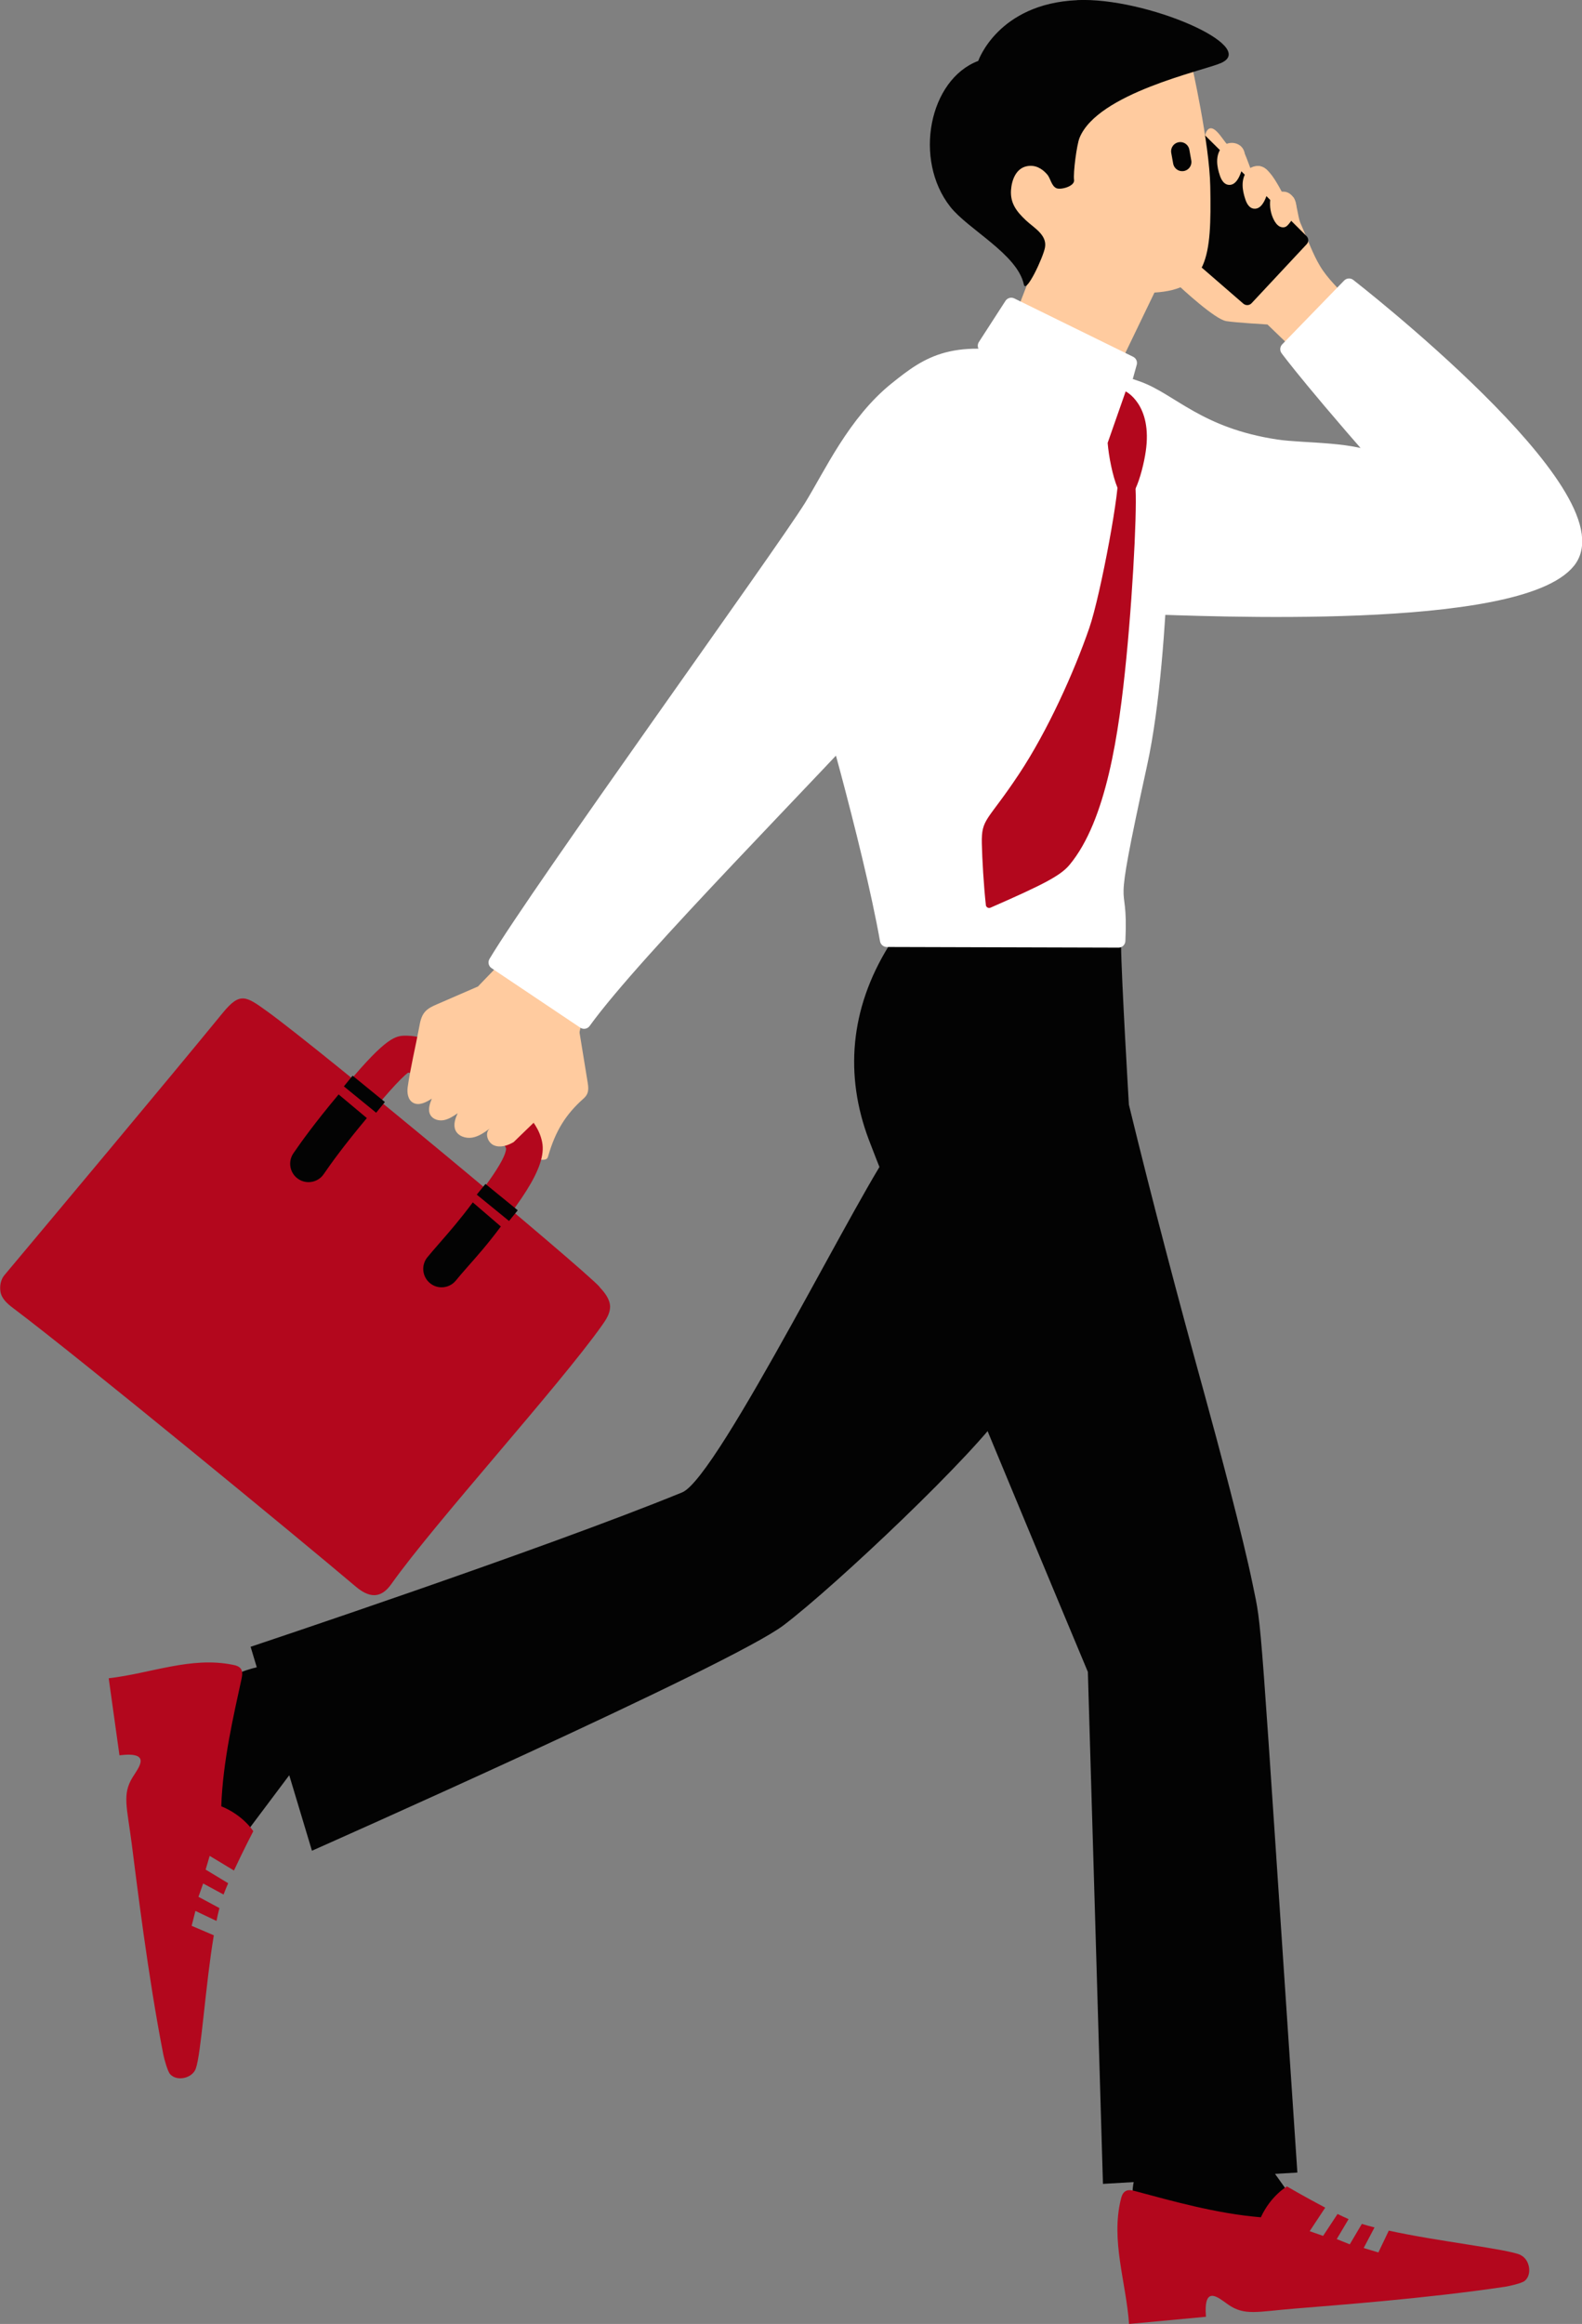 <?xml version="1.0" encoding="UTF-8"?><svg id="_レイヤー_2" xmlns="http://www.w3.org/2000/svg" viewBox="0 0 172.02 252.52"><rect x="0" y="0" width="172.02" height="252.52" fill="#808080" stroke="none"/><defs><style>.cls-1{fill:#b3071d;}.cls-1,.cls-2,.cls-3{stroke-width:0px;}.cls-2{fill:#030303;}.cls-3{fill:#ffcb9f;}.cls-4{fill:#fff;stroke:#fff;stroke-width:1.5px;}.cls-4,.cls-5{stroke-linecap:round;stroke-linejoin:round;}.cls-5{fill:none;stroke:#030303;stroke-width:2px;}</style></defs><g id="_イラスト"><path class="cls-3" d="m133.59,15.82c-.42-.29-.96-1.4-1.6-1.78-1.02-.61-1.35,1.69-.56,2.52s2.16-.75,2.16-.75Z"/><path class="cls-3" d="m134.88,15.86c.53.55,1.24,3.13,1.63,3.71.38.57-.45.69-.45.69l-2.06-2.03.88-2.37Z"/><path class="cls-3" d="m133.31,34.89c1.07.17,4.51.37,4.51.37l3.27,3.15s5.53-5.81,5.53-5.81c-1.06-1.26-2.24-2.28-3.09-3.7-.79-1.31-1.31-2.83-2.15-4.72-.23-.53-.41-2.3-.72-2.71-.29-.38-.73.37-1.07-.24-.63-1.17-1.33-2.5-2.11-2.98-1.7-1.07-2.55,2.35-4.35,1.51-2.03-.95-4.86,6.18-5,7.4-.11.91-1.07,1.22-1.15,2.08-.05.53.34.99.72,1.36.94.9,4.43,4.09,5.6,4.28Z"/><path class="cls-2" d="m131.02,14.7c2.59,2.56,9.25,9.14,11.05,10.96.24.24.25.63.01.88l-5.99,6.41c-.23.25-.63.27-.89.05l-5.68-4.92.41-12.95c.02-.56.69-.83,1.08-.44Z"/><path class="cls-3" d="m139.65,20.83c.73.06,1.27.81,1.3,1.54s-.35,1.43-.83,1.99c-.09.11-.2.22-.32.28-.24.12-.54.06-.76-.09s-.37-.38-.5-.61c-.37-.69-.51-1.5-.41-2.28.09-.69.89-.88,1.51-.83Z"/><path class="cls-3" d="m137.99,20.43c-.23.73-.63,2.4-1.69,2.24-.46-.07-.73-.54-.88-.99-.34-1-.52-2.15.16-3.08.57-.77,1.89-.77,2.39.15.26.47.19,1.08.01,1.68Z"/><path class="cls-3" d="m135.21,17.9c-.23.72-.63,2.36-1.68,2.18-.46-.08-.73-.55-.88-.99-.34-.99-.52-2.13.16-3.03.57-.75,1.89-.73,2.39.18.25.47.19,1.07.01,1.65Z"/><path class="cls-2" d="m29.36,180.85c.61.54.89,1.35,1.14,2.13.72,2.27,1.34,4.58,1.87,6.9.1.42.19.85.11,1.27-.09.49-.4.91-.7,1.31-2.08,2.77-4.16,5.54-6.24,8.31-1.2-.85-2.3-1.83-3.27-2.93-.42-.47-.82-.97-1.04-1.56-.29-.75-.29-1.57-.27-2.37.04-2.21.13-4.44.76-6.56.5-1.7,1.37-3.33,2.69-4.54s3.18-1.6,4.96-1.96Z"/><path class="cls-2" d="m123.18,239c.04.38.08.78.29,1.1.28.45.81.67,1.3.85,2.07.74,4.25,1.2,6.44,1.35,1.65.11,3.3.06,4.95,0,.41-.01.83-.03,1.2-.22.38-.19.65-.55.9-.89.54-.72,1.07-1.45,1.61-2.17.12-.17.25-.35.25-.56,0-.19-.12-.35-.23-.5-.89-1.25-1.78-2.49-2.67-3.74-.18-.25-.38-.52-.67-.62-.24-.08-.5-.04-.75,0-2.26.32-4.57.07-6.86.15-1.7.06-2.32-.19-3.83.63-1.64.89-2.1,3-1.93,4.62Z"/><path class="cls-3" d="m58.9,117.23c-1.22,1.62-5.08,8.67.1,8.79.17,0,.36-.01.48-.14.08-.08.11-.2.14-.3.77-2.66,1.88-4.48,3.82-6.2.49-.43.61-.86.47-1.7l-.98-6.01"/><path class="cls-1" d="m48.02,139.88c-.44,0-.88-.14-1.25-.44-.86-.69-1-1.95-.31-2.81.32-.4.82-.99,1.42-1.69,4.72-5.53,7.12-8.93,7.15-10.13-.07-.32-.5-.83-.94-1.32-2.04-2.22-4.37-4.16-6.92-5.75-.87-.54-1.87-1.1-2.79-1.19-1.75,1.3-7.57,8.65-9.69,11.73-.62.91-1.87,1.14-2.78.52-.91-.62-1.14-1.87-.52-2.78.84-1.23,3.25-4.45,5.57-7.28,4.66-5.69,5.87-6.17,6.96-6.2,2.06-.06,3.87.88,5.36,1.8,2.86,1.79,5.47,3.95,7.75,6.44.84.92,1.65,1.95,1.92,3.32.55,2.74-2.4,6.83-8.04,13.43-.57.66-1.04,1.21-1.34,1.59-.4.49-.98.75-1.56.75Z"/><path class="cls-1" d="m65.18,139.84c.57.61,1.14,1.31,1.16,2.14,0,.75-.44,1.41-.87,2.02-4.76,6.71-18.17,21.43-22.93,28.14-1.16,1.63-2.43,1.47-3.88.24-5.91-5.01-29.94-24.76-37.19-30.21-.63-.47-1.3-1.04-1.42-1.82-.1-.61.03-1.31.42-1.78,5.45-6.5,17.57-20.96,23.75-28.51,1.88-2.3,2.53-1.82,4.81-.18,5.81,4.18,33.9,27.54,36.17,29.95Z"/><path class="cls-2" d="m54.46,133.27c-1.5,2.01-2.6,3.23-3.64,4.41-.5.57-.92,1.05-1.24,1.45-.39.49-.98.75-1.56.75-.44,0-.88-.14-1.25-.44-.86-.69-1-1.95-.31-2.81.35-.43.81-.96,1.35-1.58,1.05-1.2,2.19-2.51,3.6-4.4l3.05,2.62Z"/><path class="cls-2" d="m39.89,121.49c-2.55,3.05-3.9,4.94-4.69,6.09-.39.57-1.01.87-1.65.87-.39,0-.78-.11-1.13-.35-.91-.62-1.14-1.87-.52-2.78.84-1.22,2.26-3.22,4.92-6.4l3.07,2.57Z"/><rect class="cls-2" x="38.87" y="116.62" width="1.5" height="4.53" transform="translate(-77.55 74.46) rotate(-50.8)"/><rect class="cls-2" x="53.32" y="128.4" width="1.5" height="4.53" transform="translate(-81.37 90) rotate(-50.81)"/><path class="cls-3" d="m52,107.18c-1.48.64-2.97,1.29-4.45,1.93-.51.22-1.03.45-1.38.88-.36.44-.48,1.01-.58,1.57-.4,2.17-.96,4.44-1.26,6.57-.09.63.03,1.38.58,1.69.64.37,1.42-.04,2.04-.44-.23.58-.46,1.26-.14,1.79.28.48.93.65,1.47.54s1.03-.43,1.49-.75c-.27.58-.5,1.25-.25,1.84.29.66,1.12.93,1.83.81s1.32-.56,1.9-.98c-.58.48-.23,1.53.46,1.82s1.5.03,2.14-.35l5.81-5.62,1.95-9.1-7.8-6.17-3.81,3.95Z"/><path class="cls-3" d="m129.57,6.99s1.94,8.52,2.03,13.29c.15,7.76-.28,11.16-6.07,11.51l-3.97,8.23c-3.14-1.12-6.27-2.59-9.14-4.29-.55-.33-1.64-.14-1.93-.71-.35-.71,1.38-4.29,1.52-5.07.27-1.46-.48-2.92-1.35-4.12-1.21-1.68-2.73-3.21-3.37-5.19-.67-2.09-.23-4.42.78-6.37s2.55-3.57,4.14-5.08c1.03-.97,2.1-1.91,3.36-2.54,1.2-.61,2.53-.92,3.86-1.13,2.09-.32,4.29-.39,6.28.35,1.99.74,3.5-.96,3.85,1.13Z"/><line class="cls-5" x1="128.34" y1="16.44" x2="128.55" y2="17.6"/><path class="cls-4" d="m96.64,74.8c-7.95,8.92-27.51,28.44-33.13,36.24l-9.64-6.46c4.65-7.79,31.16-44.46,34.31-49.55,2.17-3.52,4.74-9.18,9.26-12.8,3.57-2.86,6.21-4.75,15.05-2.79,7.21,1.6,7.57,1.43,11.22,2.72,3.65,1.3,6.62,5.07,15.08,6.34,3.06.46,8.67.17,11.32,1.77l3.63,3.86c-10.88-12.21-13.78-16.19-13.78-16.19l6.73-6.93s29.48,22.89,23.9,29.97c-5.42,6.86-39.95,5.18-46.08,5.01"/><path class="cls-2" d="m121.9,102.72c.03,3.47.85,17.31.85,17.31,2.58,10.59,5.37,21.13,8.27,31.64,1.39,5.04,4.13,15.3,5.18,20.43,1.08,5.29.61.52,4.87,63.97l-21.14,1.23-1.64-55.63s-20.24-48.33-23.83-57.86c-2.59-6.89-2.1-14.11,2.18-21.02l25.27-.06Z"/><path class="cls-2" d="m109.18,153.2c-3.03,4.64-18.28,19.09-23.99,23.41s-51.27,24.49-51.27,24.49l-6.67-22.16s31.83-10.6,46.93-16.78c3.94-1.61,20.06-34.38,23.05-37.73l11.94,28.77Z"/><path class="cls-4" d="m126.3,60.81c-.34,7.01-.9,15.78-2.3,22.19-4.06,18.56-2.02,11.55-2.38,19.22l-25.19-.07c-1.91-10.74-7.23-28.9-7.23-28.9"/><path class="cls-2" d="m117.13.01c7.46-.33,19.86,5.03,15.61,6.85-1.97.85-13.4,3.27-15.36,8.13-.3.74-.7,3.79-.59,4.56.1.69-1.44,1.11-1.92.9-.55-.24-.64-1.08-1-1.49-.57-.66-1.31-1.08-2.21-.9-1.21.24-1.66,1.54-1.73,2.63-.08,1.43.63,2.31,1.61,3.24.84.8,2.33,1.58,2.09,2.95-.18,1.06-2.07,5.09-2.3,4.04-.7-3.3-6.05-5.98-8-8.45-4.03-5.12-2.31-13.83,3.04-15.85,0,0,2.13-6.22,10.75-6.6Z"/><path class="cls-1" d="m165.32,245.01c-1.53-.65-8.91-1.45-14.31-2.63l-1.13,2.37-1.6-.48,1.18-2.24c-.49-.12-.95-.25-1.38-.38l-1.31,2.22-1.42-.57,1.29-2.17c-.36-.16-.77-.35-1.2-.56l-1.57,2.38-1.46-.51,1.69-2.56c-2.08-1.09-4.16-2.3-4.16-2.3,0,0-1.75.98-2.84,3.35-4.87-.4-9.78-1.81-13.65-2.84-.37-.1-.78-.19-1.1.02-.29.19-.4.55-.48.89-1.09,4.49.56,8.91.9,13.52l8.36-.78c-.28-3.59,1.4-2.03,2.41-1.33,1.8,1.25,3.15.77,7.25.44,4.1-.34,14.2-1.08,22.85-2.37.41-.06,1.81-.37,2.14-.63.87-.7.55-2.39-.47-2.83Z"/><path class="cls-1" d="m21.29,224.77c.58-1.56,1.04-9.01,1.96-14.48l-2.41-1.03.41-1.62,2.29,1.09c.1-.5.21-.97.32-1.4l-2.28-1.22.51-1.45,2.22,1.2c.14-.37.31-.79.5-1.23l-2.45-1.48.44-1.49,2.64,1.59c.99-2.13,2.1-4.27,2.1-4.27,0,0-1.06-1.72-3.48-2.71.17-4.91,1.35-9.9,2.2-13.83.08-.37.15-.8-.07-1.11-.2-.28-.57-.38-.91-.44-4.53-.91-8.87.94-13.46,1.47l1.17,8.37c3.57-.43,2.09,1.32,1.44,2.37-1.16,1.87-.63,3.19-.1,7.3.53,4.11,1.74,14.22,3.43,22.85.08.41.45,1.8.73,2.12.74.84,2.42.46,2.8-.59Z"/><polygon class="cls-4" points="121.01 46.15 122.88 39.44 109.96 33.1 107.07 37.57 121.01 46.15"/><path class="cls-1" d="m123.39,52.55c.33.64-.07,10.32-.92,18.99-.8,8.15-2.16,17.61-6.17,22.43-.98,1.17-2.75,2.1-8.6,4.66-.22.09-.47-.04-.5-.27-.24-2.17-.4-4.98-.44-6.69-.06-2.77.6-2.37,4.04-7.56,3.12-4.7,5.99-11.08,7.64-15.86,1.26-3.64,3.5-15.86,3.08-16.68,0,0,1.87.98,1.87.98Z"/><path class="cls-1" d="m120.44,48.12c.12,1.47.54,3.61,1.07,4.88.27.64,1.65.75,1.96.1.51-1.09.94-2.85,1.11-4.03.76-5.11-2.18-6.54-2.18-6.54l-1.96,5.6Z"/></g></svg>